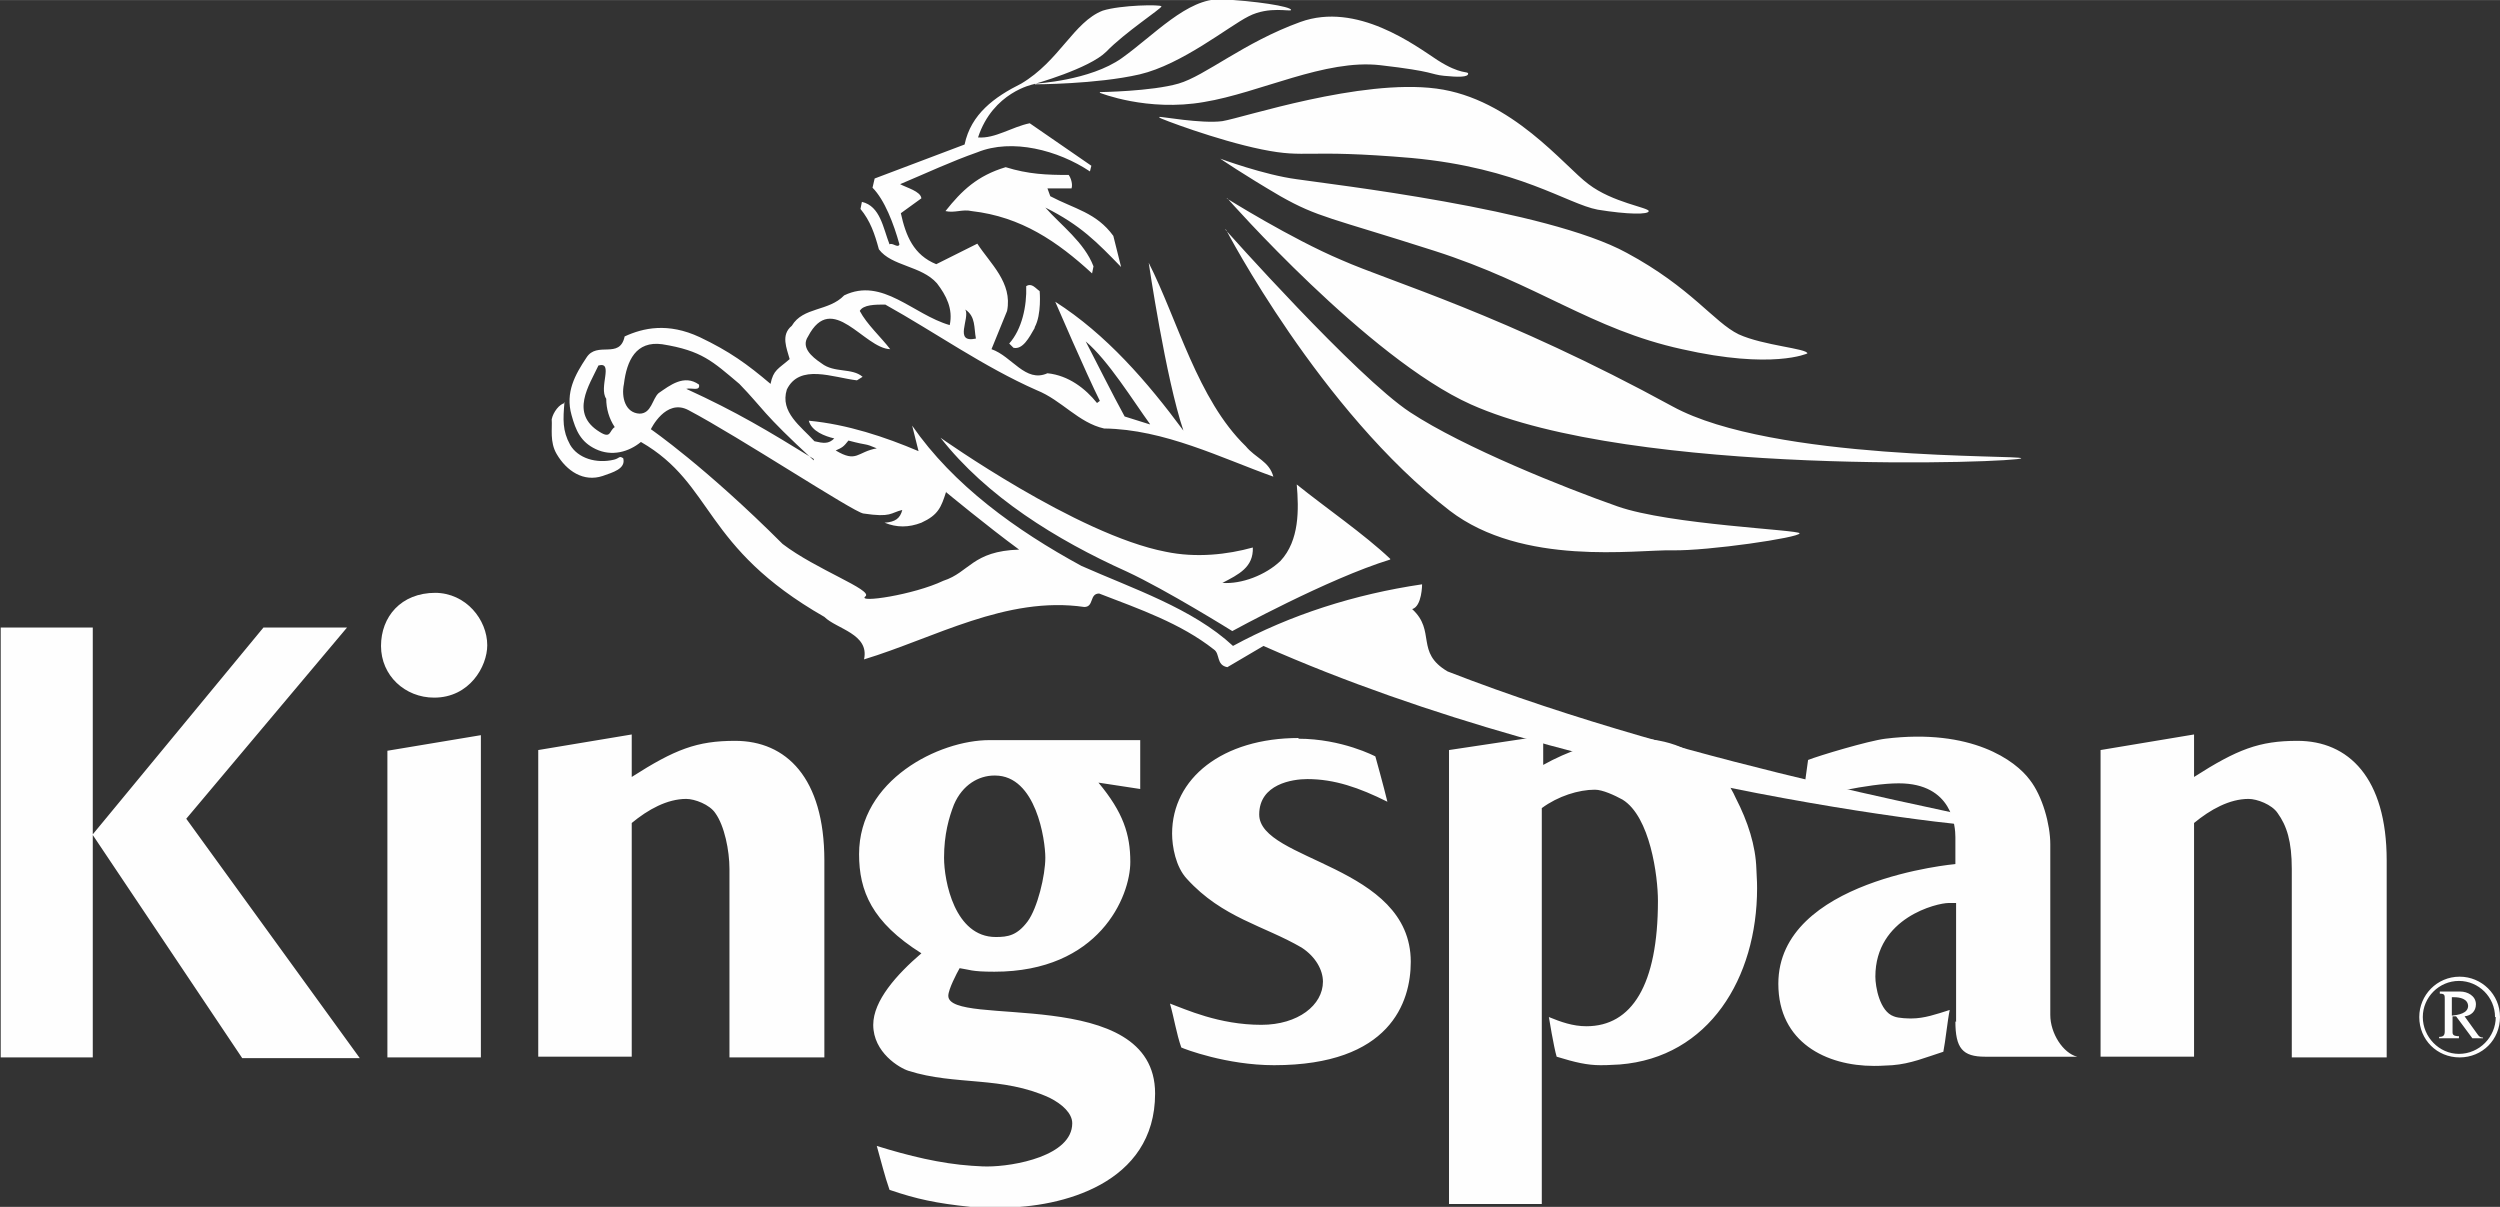 <?xml version="1.0" encoding="UTF-8"?>
<!DOCTYPE svg PUBLIC "-//W3C//DTD SVG 1.1//EN" "http://www.w3.org/Graphics/SVG/1.1/DTD/svg11.dtd">
<!-- Creator: CorelDRAW X5 -->
<svg xmlns="http://www.w3.org/2000/svg" xml:space="preserve" width="106.713mm" height="51.516mm" style="shape-rendering:geometricPrecision; text-rendering:geometricPrecision; image-rendering:optimizeQuality; fill-rule:evenodd; clip-rule:evenodd"
viewBox="0 0 3530 1704"
 xmlns:xlink="http://www.w3.org/1999/xlink">
 <rect x="0" y="0" width="3530" height="1704" fill="#333333" stroke="none"/>
 <defs>
  <style type="text/css">
   <![CDATA[
    .fil0 {fill:#FEFEFE}
   ]]>
  </style>
 </defs>
 <g id="Vrstva_x0020_1">
  <path class="fil0" d="M2830 1168c-1,7 -581,-50 -1046,-256l-51 30c-16,-3 -10,-19 -19,-25 -47,-37 -105,-57 -162,-79 -14,0 -7,19 -21,19 -110,-16 -212,44 -311,74 8,-36 -39,-43 -56,-60 -173,-99 -155,-187 -259,-247 -17,14 -41,21 -64,10 -21,-10 -28,-26 -34,-48 -9,-32 5,-57 21,-81 15,-24 47,3 54,-30 26,-12 61,-20 106,1 42,20 67,38 100,66 4,-20 11,-21 27,-35 -4,-15 -13,-34 3,-47 16,-27 52,-20 74,-43 54,-26 97,27 149,42 5,-23 -5,-42 -18,-59 -22,-25 -64,-24 -82,-48 -6,-22 -12,-40 -26,-57l2 -10c26,6 30,37 39,60 4,-3 12,6 14,0 -8,-29 -21,-63 -38,-80l3 -13 127 -48c9,-43 42,-67 80,-86 54,-32 74,-87 115,-103 25,-8 83,-9 83,-6 0,3 -52,37 -78,64 -24,24 -103,46 -103,46 0,0 -57,11 -78,75 24,2 48,-15 73,-20l87 60 -2 8c-45,-30 -110,-47 -159,-27 -37,13 -71,29 -109,45 9,5 29,10 30,20l-29 21c7,32 18,59 50,72l58 -29c18,28 50,55 42,95l-22 54c29,10 48,48 79,34 30,3 54,22 70,42l4 -3c-19,-38 -63,-140 -63,-140 72,46 130,113 181,182 -25,-74 -49,-237 -49,-237 41,81 69,193 137,259 14,17 33,21 39,43 -73,-26 -154,-67 -239,-68 -36,-8 -60,-40 -95,-54 -75,-33 -144,-82 -214,-121 -14,0 -31,0 -36,9 10,19 30,37 43,54 -37,-1 -82,-83 -116,-18 -10,15 4,28 19,38 18,14 43,6 58,19l-8 5c-34,-4 -81,-24 -99,13 -10,32 20,52 39,73 13,3 20,4 28,-4 -13,-3 -32,-10 -36,-25 54,5 108,23 155,43l-9 -36c58,84 147,148 239,198 72,32 157,60 214,113 81,-44 172,-73 267,-87 0,0 0,31 -14,35 34,31 4,61 50,88 354,138 788,210 787,217zm-1098 -888c0,0 91,57 162,87 70,31 230,77 468,207 141,77 492,68 492,73 0,6 -547,27 -777,-76 -145,-65 -344,-291 -344,-291zm-935 288c-2,24 -3,40 8,60 11,19 37,27 62,21 8,-2 7,-6 13,-2 4,15 -15,20 -29,25 -27,9 -51,-7 -65,-31 -10,-17 -6,-36 -7,-49 2,-10 11,-22 19,-23zm441 65c-28,5 -28,21 -58,3 9,-4 11,-5 18,-14 30,8 21,3 40,11zm-382 -70c0,14 4,28 12,40 -8,5 -5,17 -21,7 -43,-26 -15,-66 -2,-94 22,-6 0,31 11,47zm1107 227c-88,27 -223,101 -223,101 0,0 -93,-58 -149,-84 -100,-45 -198,-106 -263,-189 0,0 193,137 318,161 43,9 87,4 123,-6 1,28 -20,38 -43,50 27,2 61,-11 82,-31 27,-29 26,-73 23,-108 41,33 95,70 132,105zm-814 -142c-65,-40 -108,-66 -180,-99 7,-2 20,4 18,-6 -21,-15 -41,1 -57,12 -9,8 -10,29 -27,29 -20,-1 -26,-23 -22,-42 4,-33 17,-61 54,-56 56,9 71,24 109,56 34,35 31,40 105,108zm474 -49l-35 -11c-17,-31 -41,-79 -55,-106 32,27 67,84 91,117zm-245 -121c-32,7 -8,-29 -15,-41 15,10 12,26 15,41zm83 -15c-8,14 -17,31 -30,28l-6 -6c18,-20 25,-53 24,-81 8,-5 13,3 19,7 0,0 3,33 -7,51zm52 -197l-34 0 4 11c34,18 65,23 89,56l11 44c-34,-35 -57,-59 -107,-84 22,25 55,49 68,83l-2 10c-49,-45 -100,-80 -170,-88 -13,-3 -24,3 -37,0 23,-29 45,-50 85,-62 32,10 58,11 89,11 3,4 6,13 4,19zm-51 -148c0,0 77,-4 122,-36 45,-32 93,-85 140,-83 47,2 99,10 99,15 0,3 -31,-6 -60,9 -28,14 -94,68 -154,82 -61,14 -148,14 -148,14zm91 13c0,0 67,27 147,13 79,-13 171,-61 249,-52 78,9 70,13 90,15 20,2 34,2 34,-3 0,-4 -10,2 -43,-19 -32,-21 -114,-83 -194,-54 -80,29 -134,76 -172,87 -38,11 -111,12 -111,12zm84 34c0,-1 60,10 89,6 30,-5 195,-60 302,-46 107,14 181,110 215,135 34,26 85,33 85,38 0,5 -29,5 -72,-2 -43,-8 -111,-59 -263,-73 -152,-13 -147,1 -211,-12 -64,-13 -145,-44 -145,-45zm86 59c0,0 62,23 108,29 46,7 353,42 466,104 91,49 123,98 158,115 35,16 97,20 97,27 0,7 0,0 0,0 0,0 -49,23 -177,-6 -128,-28 -203,-92 -350,-139 -147,-47 -164,-47 -217,-77 -53,-31 -85,-53 -85,-53zm7 100c0,0 185,208 261,258 76,50 219,107 293,133 74,26 257,33 257,38 0,6 -129,25 -180,24 -51,-1 -211,23 -314,-56 -183,-141 -316,-397 -316,-397zm-394 371c0,0 58,48 103,81 -66,2 -70,32 -107,44 -42,20 -123,32 -110,22 11,-9 -70,-38 -117,-74 -109,-109 -186,-162 -186,-162 0,0 21,-44 53,-27 72,38 233,144 247,146 40,6 38,-1 55,-5 -3,12 -10,17 -25,18 17,7 34,7 52,0 24,-11 28,-22 35,-44z"/>
  <path class="fil0" d="M1833 1043c62,0 109,25 109,25 0,0 12,43 17,64 -40,-20 -75,-32 -113,-32 -21,0 -68,7 -68,50 0,66 214,71 214,208 0,57 -29,146 -193,146 -67,0 -127,-23 -131,-25 -7,-20 -10,-41 -16,-62 22,8 69,30 129,30 52,0 87,-28 87,-61 0,-16 -10,-35 -30,-48 -53,-31 -112,-42 -162,-97 -16,-17 -21,-46 -21,-64 0,-78 71,-135 179,-135zm-1702 450l-130 0 0 -607 130 0 0 607zm0 -315l241 -292 118 0 -227 270 245 338 -166 0 -211 -315zm761 -140l0 59c61,-39 92,-51 146,-51 72,0 126,52 126,169l0 278 -134 0 0 -266c0,-26 -7,-61 -20,-79 -8,-12 -29,-20 -41,-20 -27,0 -54,15 -77,34l0 330 -132 0 0 -433 132 -22zm2206 0l0 59c61,-39 92,-51 146,-51 72,0 126,52 126,169l0 278 -134 0 0 -266c0,-39 -7,-61 -20,-79 -8,-12 -29,-20 -41,-20 -27,0 -54,15 -77,34l0 330 -132 0 0 -433 132 -22zm-336 405l0 -168 -11 0c-15,0 -103,20 -103,104 0,14 6,49 26,56 7,3 22,3 25,3 18,0 35,-6 54,-12 -3,14 -6,44 -9,59 -25,8 -46,17 -72,19 -15,1 -23,1 -26,1 -67,0 -135,-33 -135,-116 0,-147 250,-169 250,-169l0 -38c0,-15 -4,-76 -80,-76 -42,0 -115,17 -136,25l8 -58c15,-6 85,-27 109,-30 122,-15 184,31 204,58 18,23 29,63 29,91l0 241c0,26 18,54 38,59l-130 0c-32,0 -42,-12 -42,-50zm-583 257l-133 0 0 -641 133 -20 0 41c34,-19 74,-33 108,-36 15,-1 22,-1 25,-1 40,0 83,13 122,56 7,8 13,19 17,28 17,33 28,67 29,100 1,17 1,24 1,27 0,127 -68,239 -194,249 -15,1 -24,1 -27,1 -19,0 -36,-4 -62,-12 -4,-13 -11,-56 -11,-56 17,7 34,13 53,13 64,0 101,-58 101,-177 0,-35 -11,-119 -50,-143 -11,-6 -28,-14 -39,-14 -23,0 -52,9 -75,26l0 559zm-781 -655l212 0 0 69 -59 -9c35,42 45,73 45,112 0,49 -44,155 -192,155 -33,0 -35,-3 -49,-5 -4,7 -16,30 -16,39 0,46 292,-17 292,138 0,128 -133,161 -216,161l-45 -1c-48,-5 -76,-11 -114,-24 -7,-20 -12,-41 -18,-62 45,14 90,25 134,28 14,1 19,1 22,1 38,0 120,-15 120,-61 0,-14 -14,-27 -32,-36 -67,-31 -133,-17 -199,-38 -13,-4 -50,-26 -50,-65 0,-34 33,-71 68,-101 -70,-44 -88,-88 -88,-140 0,-105 113,-161 184,-161zm7 50c58,0 71,91 71,116 0,25 -11,71 -25,90 -15,20 -28,22 -45,22 -58,0 -73,-79 -73,-112 0,-33 7,-57 14,-75 12,-28 35,-41 57,-41zm-726 -57l0 455 -132 0 0 -433 132 -22zm-65 -201c44,0 74,38 74,74 0,30 -25,74 -75,74 -41,0 -75,-31 -75,-73 0,-41 28,-75 77,-75zm2871 583c0,11 -14,13 -23,14l0 -26c1,0 2,0 3,0 8,0 20,2 20,13zm21 48l0 -3c-4,0 -6,-2 -8,-5l-18 -25c9,-1 16,-7 16,-17 0,-12 -12,-18 -22,-18 -10,0 -20,0 -29,0l0 3c7,0 7,2 7,8l0 45c0,6 -2,8 -8,8l0 2 28 0 0 -3c-3,0 -9,0 -9,-5l0 -23 5 0 23 31 15 0zm18 -32c0,28 -23,52 -52,52 -28,0 -51,-24 -51,-52 0,-28 23,-51 51,-51 28,0 51,23 51,51zm6 0c0,-32 -26,-57 -57,-57 -32,0 -57,26 -57,57 0,32 25,57 57,57 32,0 57,-25 57,-57z"/>
 </g>
</svg>
